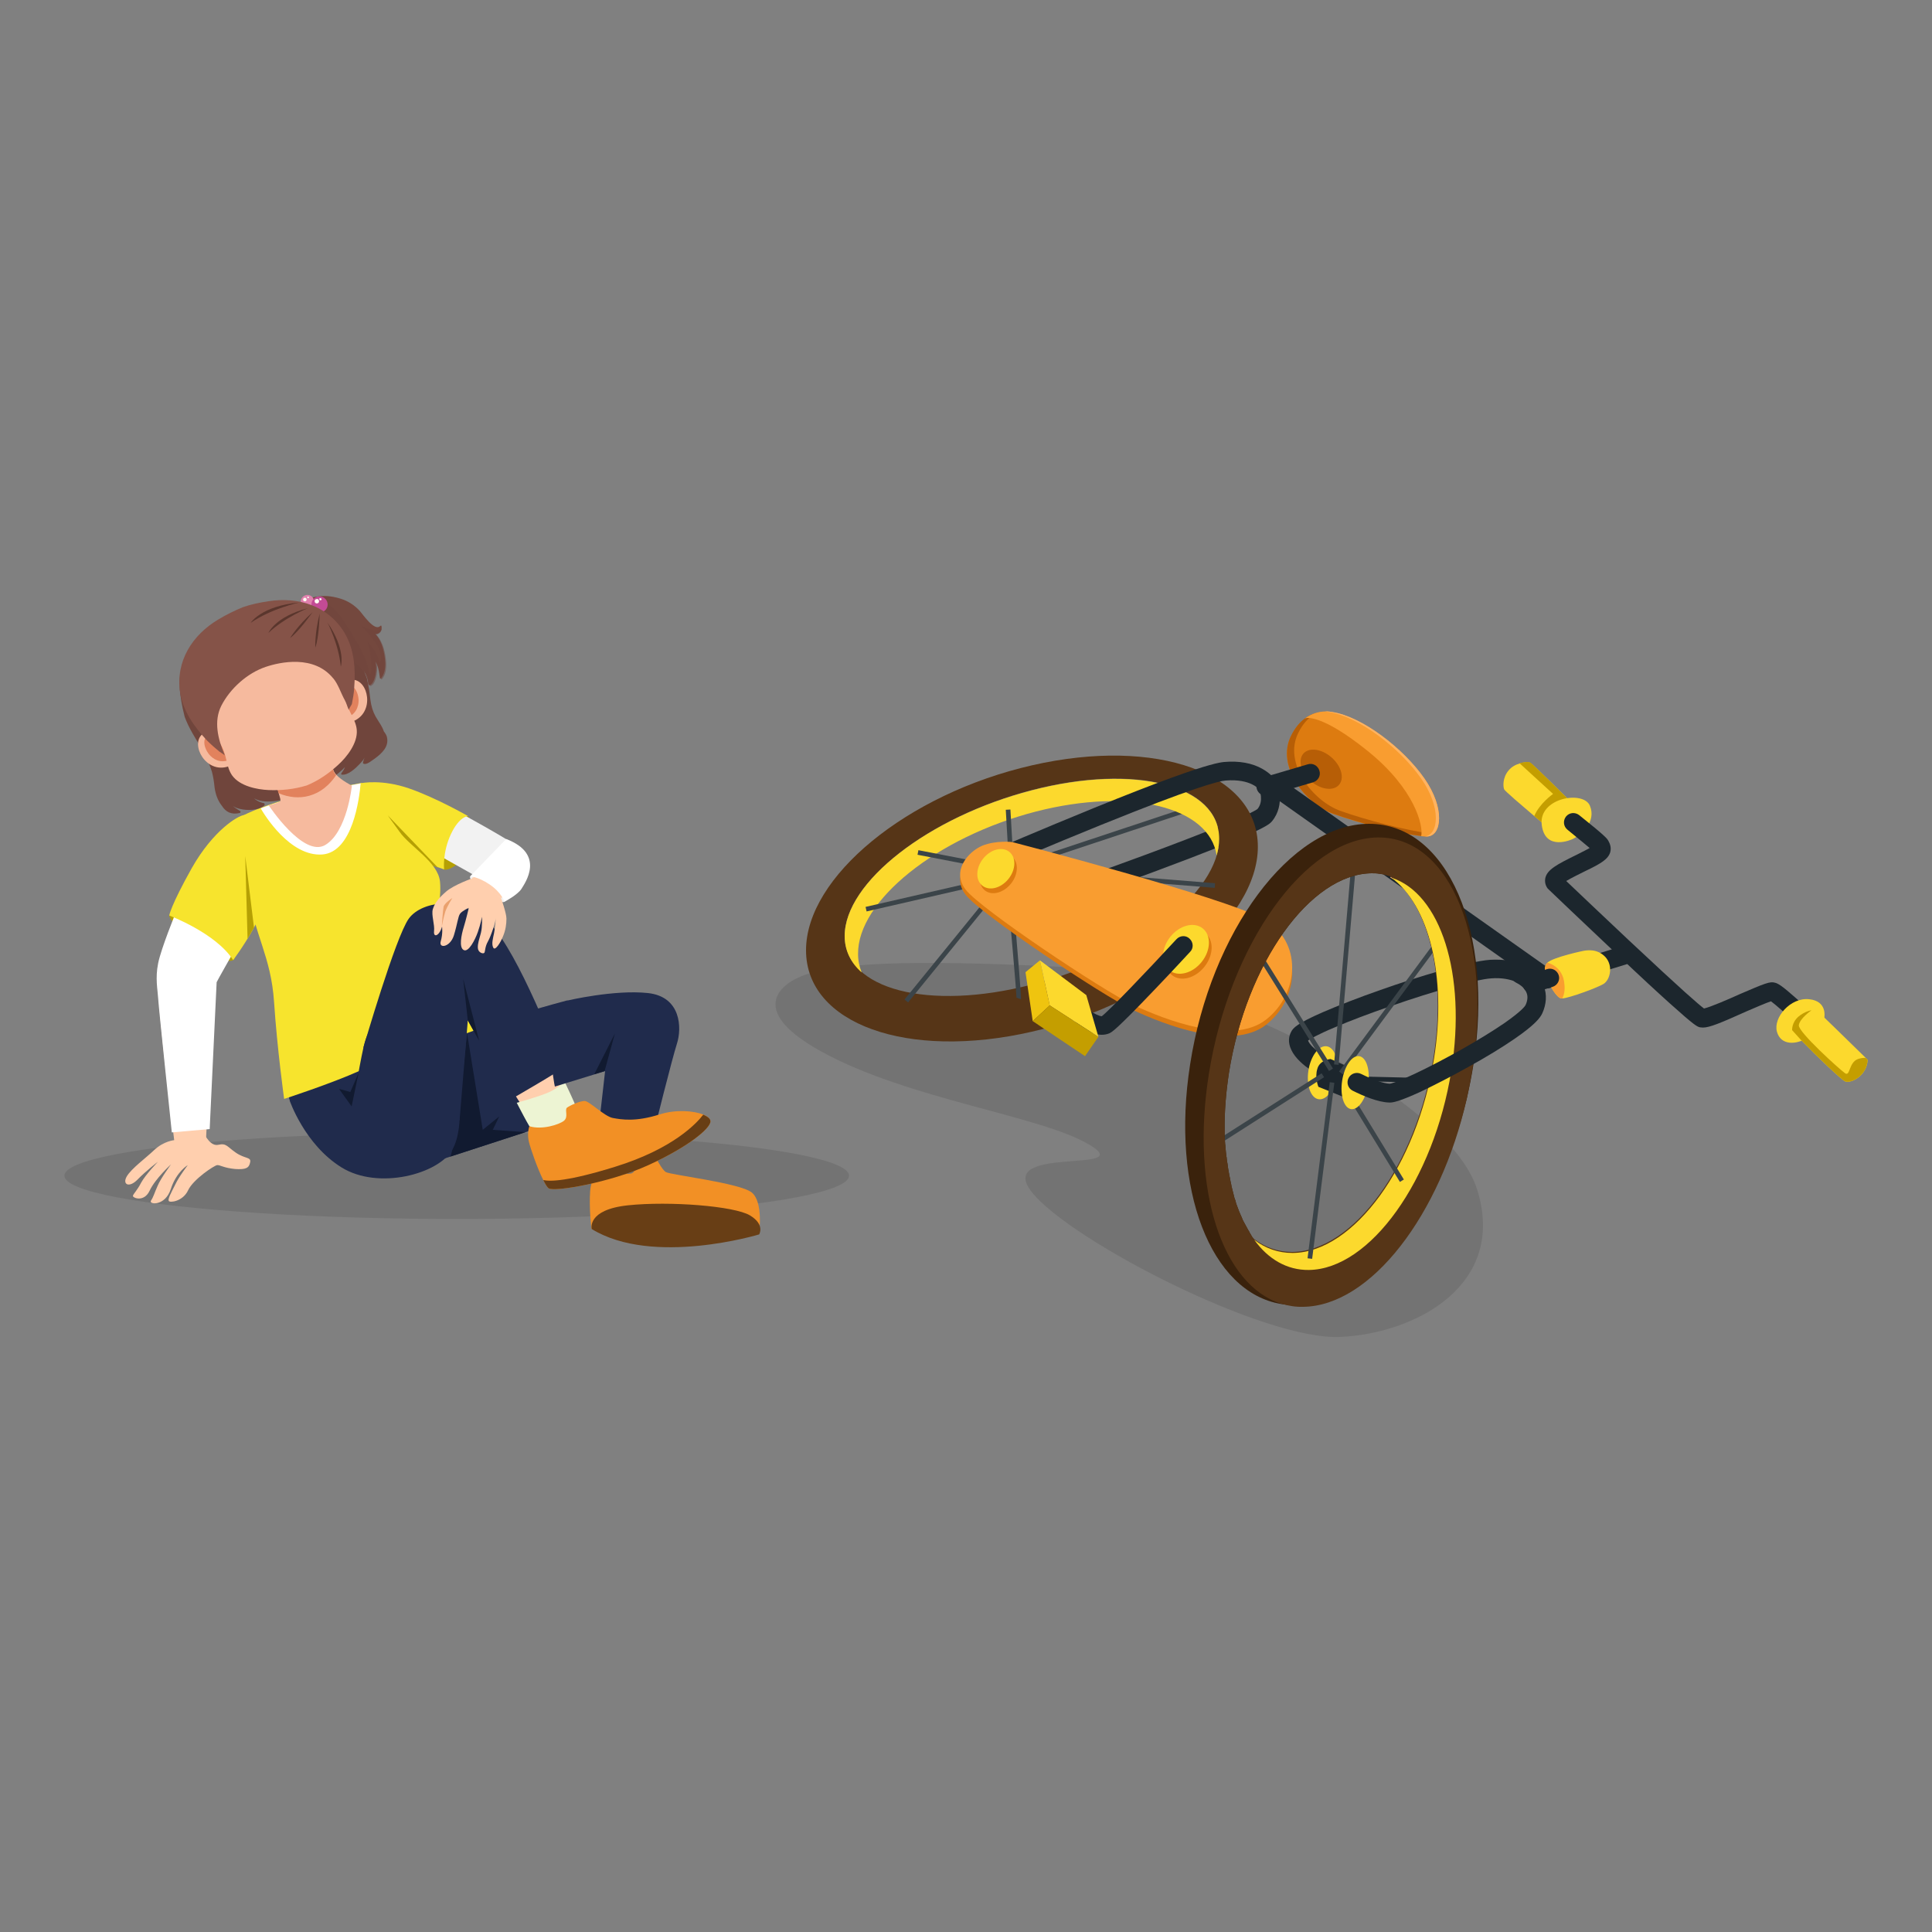 <?xml version="1.0" encoding="utf-8"?>
<!-- Generator: Adobe Illustrator 27.8.0, SVG Export Plug-In . SVG Version: 6.00 Build 0)  -->
<svg version="1.1" id="Layer_1" xmlns="http://www.w3.org/2000/svg" xmlns:xlink="http://www.w3.org/1999/xlink" x="0px" y="0px"
	 width="750px" height="750px" viewBox="0 0 750 750" style="enable-background:new 0 0 750 750;" xml:space="preserve">
<rect x="0" y="0" width="750" height="750" fill="#808080" stroke="none"/>
<style type="text/css">
	.st0{opacity:0.1;}
	.st1{fill:#F2F2F2;}
	.st2{fill:#FFCFAE;}
	.st3{fill:#B5A004;}
	.st4{fill:#F7E42D;}
	.st5{fill:#202B4C;}
	.st6{fill:#B9D954;}
	.st7{fill:#F29025;}
	.st8{fill:#683E15;}
	.st9{fill:#FFFFFF;}
	.st10{fill:#EDF4D3;}
	.st11{fill:#EAA16E;}
	.st12{fill:#111A30;}
	.st13{fill:#70453C;}
	.st14{fill:#74483E;}
	.st15{opacity:0.5;fill:#70453C;}
	.st16{fill:#E080AD;}
	.st17{fill:#FFFEF3;}
	.st18{fill:#C34B95;}
	.st19{fill:#F6BA9E;}
	.st20{fill:#E2825D;}
	.st21{fill:#855348;}
	.st22{fill:#5A362D;}
	.st23{fill:#1C262D;}
	.st24{fill:#FCD92D;}
	.st25{fill:#C49E00;}
	.st26{fill:#DD7B10;}
	.st27{fill:#B75E06;}
	.st28{fill:#F99D30;}
	.st29{fill:#FFB361;}
	.st30{fill:#563517;}
	.st31{fill:#3B4449;}
	.st32{fill:#EFC40F;}
	.st33{fill:#3A220C;}
</style>
<g>
	<ellipse class="st0" cx="177.3" cy="456.4" rx="152.3" ry="16.8"/>
	<path class="st0" d="M309.5,379.7c0,0-24.4,10.1,9.7,28.7c34.1,18.6,85.1,24.7,103.9,36.1c18.8,11.4-37.8-0.3-22.3,18.6
		s89.9,57.2,119.4,55.9c29.5-1.3,64.9-20.3,53.2-57.3s-108.4-83.9-164.2-86.5C353.4,372.5,321.7,373.6,309.5,379.7z"/>
	<g>
		<path class="st1" d="M182.5,340.2c0,0-0.7,1.4,3.6,5c4.3,3.6,8.6,5.5,9.7,4.9c1.1-0.6-1-7.2-5.2-8.9
			C186.4,339.5,182.5,340.2,182.5,340.2z"/>
		<path class="st2" d="M67.7,442.6c0,0-4.1,0.3-7.9,3.9c-3,2.9-8.8,7.1-10.6,10.2c-1.8,3.1,0.9,4.6,4.2,1.2c3.3-3.4,7.9-6.9,7.9-6.9
			s-4.9,5.1-6.5,8.1c-1.6,3.1-3,4.3-3.2,5.1c-0.2,0.8,4.3,2.7,6.5-2c2.2-4.7,8.3-10.2,8.3-10.2s-4,5.4-5.2,8.3
			c-1.3,2.9-1.6,4.3-2.6,5.8c-1,1.5,5.5,2.3,7.7-4.5c2.2-6.8,6.6-9.3,6.6-9.3s-3.4,4.4-4.9,7.6c-1.6,3.2-2.9,5.5-2.5,6.3
			c0.4,0.8,5.5,0.2,7.5-4.1s10.2-9.7,11.3-9.8c1.1-0.1,2.6,1.1,6.9,1.5c4.3,0.3,5.5-0.4,5.9-2.6c0.5-2.1-2-1.3-5.5-3.7
			c-3.5-2.4-3.7-3.8-6.8-3.1c-3.1,0.7-5-3.5-5.8-4.5c-0.8-1-0.7-4.5-0.7-4.5L67.7,442.6z"/>
		<path class="st3" d="M181.7,316.9c0,0,1.8,1.5,1.7,8.4c-0.2,6.9-8.1,12.8-10.9,12.3C169.6,337.1,171.8,317,181.7,316.9z"/>
		<path class="st1" d="M176.3,314.3c0,0,21.9,11.9,25.9,15.2c4,3.3,3.5,8.5,1.1,13.1c-2.4,4.6-4.4,5.4-4.4,5.4s-28.8-16-29.7-16.7
			C168.3,330.7,171.1,321.9,176.3,314.3z"/>
		<path class="st4" d="M140.4,304c0,0,7.9-1.6,18.5,2.1c10.6,3.7,22.8,10.7,22.8,10.7s-3.4,0-6.7,7.1c-3.3,7.1-2.6,13.6-2.6,13.6
			l-13.1-4.6C159.4,333,137.5,306.8,140.4,304z"/>
		<polygon class="st3" points="162.9,334.3 150.5,316.5 170,336.8 		"/>
		<path class="st3" d="M65.7,355.4c0,0-0.1,2.3,7.6,8.3s13.9,10.4,17.1,9.1c3.3-1.3-6.6-16.6-14.7-18.6S65.7,355.4,65.7,355.4z"/>
		<path class="st2" d="M68.8,353.4c0,0-7.2,16.3-7.5,26.8c-0.3,10.5,6.4,63,6.4,63l12.3-1.3c0,0,2.6-52.1,2.5-60.9l10-16.5
			C92.6,364.5,76.6,350.5,68.8,353.4z"/>
		<path class="st2" d="M215.6,393.8c0,0,18.9-6.6,27.8-7.1s15,4.6,16,11.5c1,6.8-0.2,10.9-0.2,10.9l-44.5,10.8
			C214.7,419.7,212.1,402.3,215.6,393.8z"/>
		<path class="st5" d="M216.7,401.7c-0.6,10.8,2.8,32.7,2.8,32.7l-15.5,5.1c0,0,0,0,0,0l-29.2,9.5l-6.2,2v-0.5c0,0-3.4-40.3,5-46.2
			c8.4-5.9,46.8-16,46.8-16S217.3,390.9,216.7,401.7z"/>
		<path class="st2" d="M239.5,399.4c0,0-3.3,14-4,22.2c-0.7,8.2-0.7,25.6-0.7,25.6l14.8-1.9l9.7-36.4
			C259.3,408.9,244.3,397.8,239.5,399.4z"/>
		<path class="st6" d="M234.7,458.3c-1.4,0-1.4-0.2-1.5-0.4c-0.1-0.7,0-10.5,0-11.6l0-0.3l0.3,0c0.1,0,10.6-1.2,13.5-1.8
			c2.8-0.6,3.5-1,3.5-1l0.5-0.3l-0.1,0.6l-1.9,13.5l-0.2,0c0,0-3.8,0.4-7.6,0.8C237.8,458.2,235.8,458.3,234.7,458.3z M233.8,457.7
			c1.1,0.3,9.4-0.5,14.7-1.2l1.7-12.5c-0.5,0.2-1.5,0.5-3.2,0.8c-2.7,0.6-11.6,1.6-13.3,1.8C233.7,450.8,233.7,456.7,233.8,457.7z"
			/>
		<path class="st7" d="M233.4,453.2c0,0-3.7,2.5-4.3,9.1c-0.5,6.7,0.5,14.7,0.5,14.7s13.5,6.2,34.4,5.5s30.4-3.3,30.6-3.5
			c0.1-0.2,1.8-12.4-2.8-16.1c-4.7-3.7-31.5-6.8-33.3-7.9s-3.7-5.7-4.2-5.7c-0.5,0-5.8,0.3-6.2,0.6c-0.4,0.3-1,5.7-3.5,5.7
			C242.1,455.8,234.4,456.9,233.4,453.2z"/>
		<path class="st8" d="M229.7,477.1c0,0-2-7.5,14.1-9.2c16.2-1.7,41.3,0.3,47.3,3.9c6,3.6,3.6,7.4,3.6,7.4S253.4,491.7,229.7,477.1z
			"/>
		<path class="st5" d="M137.1,434.8l4.5-18.4c0,0-4-4.5-13-2.8c-9,1.7-17.8,9.7-16.2,13.3C114,430.6,133.3,438.3,137.1,434.8z"/>
		<path class="st9" d="M68.2,354.4c0,0-5.6,13.6-6.8,19.5c-1.2,5.9-0.2,10.2,0,13.7c0.2,3.6,5.3,52,5.3,52l14.7-1.3
			c0,0,2.7-56.8,2.7-57c0-0.2,6.2-11.1,6.2-11.1S76.3,353.9,68.2,354.4z"/>
		<path class="st4" d="M190.2,397.3c-0.9,1.9-39.1,13.3-50.4,18.3c-11.3,5.1-29.5,11-29.5,11s-2.7-19.4-3.9-37.5
			c-1.2-18.1-7.6-25.7-10.2-43.8c-2.6-18-1.5-28.9-1.5-28.9s2.3-1.2,6.5-2.8c3.6-1.4,8.6-3,14.7-4.5c11.7-2.9,22-4.7,24.1-5.1
			c0.2,0,0.4-0.1,0.4-0.1s10.6,13.2,14.7,19c4.1,5.8,14.9,11.7,15.7,19.3c0.8,7.6-2.5,17.4-1,28.2
			C171.3,381.2,191,395.4,190.2,397.3z"/>
		<path class="st4" d="M65.7,355.4c0,0,18.1,6.8,24.8,17.3c0,0,15-19.6,15.2-33.8c0.3-14.2-8.6-22.8-11-22.5
			c-2.4,0.3-11.9,5.9-20.2,20.5C66.2,351.7,65.7,355.4,65.7,355.4z"/>
		<path class="st2" d="M183.1,340.8l3.1-1c0,0,2.8,1.7,5.3,3.5c2.5,1.8,4.5,4.7,4.5,4.7l-1.6,0.6L183.1,340.8z"/>
		<path class="st2" d="M190.7,363.6l-5.3,15.3l-5.1,15l-11.5,33.4c-14.6,2.2-24.5-21.1-24.5-21.1s10.1-31.5,20.3-44
			c1.4-1.7,2.8-3.1,4.2-4C180.3,351,190.7,363.6,190.7,363.6z"/>
		<path class="st2" d="M220.8,425.4l-16.3,6.9l-24.2-38.4l-4.3-6.8c0,0,0.6-4.1,1.9-8.9c2.2-8.7,6.5-19.9,12.8-14.6
			c2.2,1.9,5,6.2,8,11.6C208.7,393.6,220.8,425.4,220.8,425.4z"/>
		<path class="st10" d="M200.6,428.1c0,0,8.4-2.3,12.5-4.1s5.8-4.3,6-4.2c0.1,0.1,4.5,9.3,4.5,10c0,0.7-2.3,6.3-8.5,8.5
			c-6.2,2.2-7.7,1.1-8.4,0.6C205.9,438.5,200.6,428.1,200.6,428.1z"/>
		<path class="st11" d="M198.7,375.2c-3.2,1.7-8.1,3.4-13.3,3.7c-2.5,0.2-5.1,0-7.6-0.7c-1-0.3-2-0.7-3-1.2
			c-7.1-3.6-9.5-10.4-10.3-14.8c1.4-1.7,2.8-3.1,4.2-4c11.5-7.3,21.9,5.3,21.9,5.3C192.9,365.6,195.7,369.8,198.7,375.2z"/>
		<path class="st9" d="M196.5,325.7l-14,14.5c0,0,3,0.1,7.5,3.1c4.9,3.3,5.8,6.8,5.8,6.8s5.1-2.7,6.6-5
			C203.8,342.8,211.9,331.6,196.5,325.7z"/>
		<polygon class="st3" points="98.6,360.1 95.2,332.3 96.1,364.4 		"/>
		<path class="st12" d="M204,439.5C204,439.5,204,439.5,204,439.5l-29.2,9.5c2.5-5.6,6.5-48,6.5-48l6.1,37.6l6.4-5.2l-2.5,5.2
			L204,439.5z"/>
		<polygon class="st11" points="180.3,393.9 169.8,377.9 178.9,397.8 		"/>
		<path class="st5" d="M112.4,427.1c0,0,5.8,17.2,20.2,26.1c14.4,8.9,37.7,2.5,43-6.9c5.3-9.3,1.7-27.7,1.7-27.7s3.5,8.1-9.2,3.7
			c-12.7-4.5-22.8-20.4-23-23.6c0,0-2.3,0.4-4,7.9c-1.7,7.5-5.1,27.8-5.1,27.8L112.4,427.1z"/>
		<path class="st5" d="M220.3,388.4c0,0,18.2-4.3,31.2-2.9c13,1.4,13.2,13.7,11.3,19.6c-1.9,5.9-8.8,33.6-8.8,33.6h-21.7l2.6-22.9
			l-19.5,6C215.3,421.7,209.7,393.1,220.3,388.4z"/>
		<polygon class="st12" points="139.2,416.5 136.5,429.5 131.6,422.7 136,423.9 		"/>
		<path class="st7" d="M275.8,435.3c0,2.9-9.2,10.2-24.1,17c-14.9,6.8-36.6,10.5-38.7,9c-0.6-0.4-1.3-1.6-2.1-3.2
			c-2.3-4.5-5-12.4-5.6-14.9c-0.8-3.4,0.2-6,0.2-6c4.9,1.5,11.5-0.6,13.4-2.1c1.9-1.5,0.2-4.3,1.2-5.1c1-0.8,5-2.6,6.8-2.6
			c1.8-0.1,7.7,6,11,6.6c3.3,0.6,8.8,1.6,18.2-1.4c6.4-2,13.3-1.4,17,0.1C274.8,433.5,275.8,434.3,275.8,435.3z"/>
		<path class="st8" d="M275.8,435.3c0,2.9-9.2,10.2-24.1,17c-14.9,6.8-36.6,10.5-38.7,9c-0.6-0.4-1.3-1.6-2.1-3.2
			c2.7,0.6,9.7,0.5,28-5.2c22.5-7,31.6-16.9,34.1-20.2C274.8,433.5,275.8,434.3,275.8,435.3z"/>
		<path class="st9" d="M140,304.1c-0.5,5.9-3.1,26.6-14.8,27.6c-12.6,1-22.7-15.6-24-17.9c3.6-1.4,8.6-3,14.7-4.5
			C127.7,306.3,138,304.5,140,304.1z"/>
		<polygon class="st12" points="234.7,415.8 238.7,401.2 230.7,417 		"/>
		<g>
			<g>
				<g>
					<path class="st13" d="M146.7,279.6c-1.3-1.9-2.1-3.8-2.6-6.1c-0.5-2.5-0.6-5-1.1-7.4c-0.2-1-0.4-2-0.6-2.9
						c-7.5-19.6-13.5-23.2-13.5-23.2s-16.7-1.1-31.5,5c-15.3,4.8-27.3,16.3-27.3,16.3s-0.4,1.2-0.4,4.2c0,0.1,0.1,0.1,0.1,0.2
						c0,0.6,0,1.2,0,1.8c0.2,2.6,0.7,6.1,1.9,10.8c0.2,0.5,0.4,1,0.6,1.5c1.9,4.6,4.9,8.6,7.1,13c1.1,2.2,2.2,4.5,2.9,6.9
						c0.5,2,0.8,3.9,1,6c0.4,2.8,1.3,5.2,2.9,7.2c1.4,2.2,3.5,3.5,6.9,2.7c0.2-0.1,0.4-0.5,0.2-0.7c-1-0.7-2-1.2-2.9-2
						c0.8,0.5,1.7,0.9,2.7,1.1c2.8,0.7,7,0.7,9.4-1.2c0.2-0.2,0.3-0.5,0.2-0.7c0,0,0-0.1,0-0.1c0-0.1-0.1-0.1-0.2-0.2
						c-1.5-0.3-2.8-0.9-3.9-1.9c2.6,1.5,5.8,1.4,8.8,1c4.2-0.6,8.1-2,12-3.4c3.8-1.4,7.7-3.7,10.8-6.4c1-0.8,2.5-2,3.7-3.3
						c-0.3,0.9-0.9,1.7-1.4,2.4c-0.1,0.1-0.1,0.5,0.1,0.5c2.5,0.4,5.5-2.5,7.1-4.2c0.7-0.7,1.3-1.4,1.8-2.3
						c-0.2,0.6-0.5,1.2-0.6,1.9c0,0.1,0,0.2,0.1,0.3c1.3,0.8,3.6-1.4,4.6-2c2.7-2,5.5-4.6,4.6-8.3c-0.1-0.6-0.6-1.4-1.2-2.2
						C148.5,282.3,147.5,280.9,146.7,279.6z"/>
					<path class="st14" d="M148.1,243.1c0-0.3-0.3-0.3-0.5-0.1c-2.2,2.3-6.8-4.6-7.9-5.8c-1.9-2.1-4.4-3.8-7.2-4.7
						c-2.8-0.9-5.8-1.4-8.7-1c-1.2,0.2-2.6,0.3-3.7,0.9c-0.4,0.2-1,0.5-1.4,0.8c-0.2,0.2-0.5,0.5-0.8,0.8c-1.8,1-2.3,3-2.2,5.2
						c0.2,4,3.7,7,6.7,9.2c4,2.8,8.4,4.8,12.7,7.2c2.2,1.2,4.1,2.6,5.7,4.5c1.1,1.2,1.7,2.7,2,4.3c0.1,0.7,0,1,0.4,1.5
						c0.1,0.1,0.2,0.1,0.3,0.1c1.8-0.6,2.4-4.3,2.5-5.9c0.1-1.1,0-2.2-0.3-3.3c0.3,0.4,0.5,0.9,0.7,1.4c0.7,1.7,0.8,3.3,1.1,5.1
						c0.1,0.3,0.4,0.1,0.5-0.1c2.4-3,1.5-8.3,0.6-11.7c-0.5-1.8-1.5-3.9-2.9-5.4C147.6,246.1,148.4,244.6,148.1,243.1z"/>
					<path class="st15" d="M148.2,244c-0.9,0.7-2.4,0.7-3.8,0.5c-1.5-0.3-2.9-0.9-4.2-1.7c1.4,1.5,2.7,3,4,4.6
						c2.1,2.6,4.2,5.8,3.6,9.3c-0.1,0.5-0.7,0.4-0.7,0c-0.6-3-2.5-5.4-4.5-7.7c1.4,3.9,1.8,8,1.4,12.3c0,0.4-0.7,0.4-0.7,0
						c-1-6.4-4.6-11.8-7.9-17.2c-2.6-4.1-5.4-8.9-10.3-10.4c-0.3-0.1-0.5-0.6-0.1-0.7c1.4-0.4,3-1,4.5-1.1c-1.8-0.3-3.6-0.4-5.3-0.1
						c-1.2,0.2-2.6,0.3-3.7,0.9c-0.4,0.2-1,0.5-1.4,0.8c-0.2,0.2-0.5,0.5-0.8,0.8c-1.8,1-2.3,3-2.2,5.2c0.2,4,3.7,7,6.7,9.2
						c4,2.8,8.4,4.8,12.7,7.2c2.2,1.2,4.1,2.6,5.7,4.5c1.1,1.2,1.7,2.7,2,4.3c0.1,0.7,0,1,0.4,1.5c0.1,0.1,0.2,0.1,0.3,0.1
						c1.8-0.6,2.4-4.3,2.5-5.9c0.1-1.1,0-2.2-0.3-3.3c0.3,0.4,0.5,0.9,0.7,1.4c0.7,1.7,0.8,3.3,1.1,5.1c0.1,0.3,0.4,0.1,0.5-0.1
						c2.4-3,1.5-8.3,0.6-11.7c-0.5-1.8-1.5-3.9-2.9-5.4C147.3,246.1,148.1,245.1,148.2,244z"/>
					<g>
						<path class="st16" d="M121.8,232.7c0.5,1.3-0.2,2.8-1.6,3.3c-1.3,0.5-2.8-0.2-3.3-1.6c-0.5-1.3,0.2-2.8,1.6-3.3
							C119.8,230.6,121.3,231.3,121.8,232.7z"/>
						<g>
							<path class="st17" d="M119,232.5c0.1,0.4-0.1,0.8-0.4,0.9c-0.4,0.1-0.8-0.1-0.9-0.4c-0.1-0.4,0.1-0.8,0.4-0.9
								C118.4,231.9,118.8,232.1,119,232.5z"/>
							<path class="st17" d="M119.9,231.8c0.1,0.2,0,0.4-0.2,0.4c-0.2,0.1-0.4,0-0.4-0.2c-0.1-0.2,0-0.4,0.2-0.4
								C119.6,231.5,119.8,231.6,119.9,231.8z"/>
						</g>
					</g>
					<g>
						<path class="st18" d="M127,233.6c0.6,1.6-0.2,3.4-1.9,4c-1.6,0.6-3.4-0.2-4-1.9c-0.6-1.6,0.2-3.4,1.9-4
							C124.6,231.1,126.4,232,127,233.6z"/>
						<g>
							<path class="st17" d="M123.8,233.1c0.2,0.5-0.1,1-0.5,1.1c-0.5,0.2-1-0.1-1.1-0.5c-0.2-0.5,0.1-1,0.5-1.1
								C123.2,232.4,123.7,232.6,123.8,233.1z"/>
							<path class="st17" d="M124.8,232.5c0.1,0.2,0,0.5-0.3,0.5c-0.2,0.1-0.5,0-0.5-0.3c-0.1-0.2,0-0.5,0.2-0.5
								C124.5,232.2,124.8,232.3,124.8,232.5z"/>
						</g>
					</g>
					<path class="st19" d="M85.8,285.9c0,0-4.5-5-8-0.1c-3.5,4.9,3.5,15.8,12.5,11L85.8,285.9z"/>
					<path class="st20" d="M88.4,295.2c-4.1,1.3-6.8-1.7-7.5-2.7c-1.6-2.2-2.1-4.8-1-6.3c0.5-0.7,1-1.1,1.5-1.3
						c1.3-0.5,2.9,0.8,3.4,1.3L88.4,295.2z"/>
					<path class="st19" d="M131.8,269.2c0,0,0.3-6.7,6.1-5.2c5.8,1.5,7.4,14.3-2.5,16.5L131.8,269.2z"/>
					<g>
						<path class="st19" d="M136.6,305c0,0-1.8,17.9-10.3,23c-8.5,5.1-22-15.4-22-15.4s2.8-0.6,4.5-1.5c0.2-0.7-0.1-1.3-0.6-3.2
							c-0.8-3.4-2.2-7.6-2.2-7.6l20.6-9.2c0,0,2.2,6.1,3,8.3c0.2,0.4,0.5,0.9,1,1.4C132.5,302.9,136.6,305,136.6,305z"/>
						<path class="st20" d="M130.5,300.9c-2.6,3.9-6.1,6.8-10.4,8c-3.9,1.1-8,0.7-12-1c-0.8-3.4-2.2-7.6-2.2-7.6l20.6-9.2
							c0,0,2.2,6.1,3,8.3C129.6,299.9,130,300.4,130.5,300.9z"/>
					</g>
					<path class="st20" d="M132.2,269.2c0.1-0.7,0.5-2.7,1.8-3.2c0.5-0.2,1.1-0.2,1.9,0c1.8,0.5,3.1,2.8,3.3,5.5
						c0.1,1.2-0.1,5.2-4.1,6.9L132.2,269.2z"/>
					<path class="st19" d="M133.6,259.4c-0.5-2.7-1.7-5.2-3.2-7.4c-5.1-4.6-13.5-4.9-21.2-3.7c-2.7,0.3-5.3,0.9-7.8,1.7
						c-0.7,0.2-1.5,0.5-2.2,0.8c-0.8,0.3-1.5,0.5-2.2,0.8c-2.4,1-4.8,2.2-7.1,3.7c-6.7,4-12.9,9.6-13.9,16.4
						c0.2,2.7,0.9,5.4,2.2,7.7c2,3.5,5,6.2,7.3,9.4c2.6,3.6,2.1,8.6,4.6,12.2c3,4.2,9.7,5.5,14.2,5.7c4.9,0.2,9.9-0.3,14.8-1.8
						c4.4-1.8,8.5-4.6,12.2-8c3.3-3,7.6-8.4,7.2-13.5c-0.3-4.3-3.9-7.8-4.3-12.3C133.8,267.3,134.3,263.3,133.6,259.4z"/>
					<path class="st21" d="M133.7,245.6c-6.4-10.5-17.9-14-29.5-12.2c-3.4,0.5-6.7,1.2-9.9,2.3l0,0c-3.2,1.3-6.6,3-9.6,4.8
						c-10,6-16.6,16.1-14.8,28.3c1.1,7.2,5.6,13.5,10.5,18.7c1.5,1.5,3.1,2.9,4.8,4.3c0.2,0.2,1.9,1.1,2,1.5c0,0,0-0.2-0.1-0.5
						c-2.5-5.9-4.2-12.8-1.2-18.8c3.4-6.7,10.1-12.7,17.2-15.1c5.6-1.9,18.8-4.8,26.3,4.5c0,0,0.1,0,0.1,0.1
						c1.8,2.2,2.9,5.7,4.3,8.2c0.8,1.5,0.9,2.3,1.6,3.9c0-0.5,1.2-2.1,1.2-2.3c0.4-2.1,0.8-4.2,0.9-6.3
						C138.1,259.6,137.5,251.9,133.7,245.6z"/>
					<path class="st22" d="M97.3,241.8c0,0,4.1-6.6,18.9-7.9C116.1,233.9,105.4,236.2,97.3,241.8z"/>
				</g>
				<path class="st22" d="M104.2,245.7c0,0,2.6-6.3,15.3-9.6C119.5,236.1,110.5,239.7,104.2,245.7z"/>
				<path class="st22" d="M132.3,258.8c0,0,2.2-6.5-5.3-17.3C127.1,241.5,131.5,250.1,132.3,258.8z"/>
				<path class="st22" d="M112.6,247.7c0,0,2.8-4.7,8.7-10C121.3,237.7,116.1,245.1,112.6,247.7z"/>
				<path class="st22" d="M122.4,251.4c0,0-0.3-5.4,1.7-13.2C124.1,238.2,123.9,247.3,122.4,251.4z"/>
			</g>
		</g>
		<path class="st5" d="M141.1,406.6c0,0,12.5-43,17.6-50c5.1-7.1,22.6-9.9,33.8,4.6c11.3,14.4,25.7,52.8,25.8,53.4
			c0.1,0.6-19.7,12-19.7,12l-17-30.5l-3.2,38.9c0,0-20.3-14.4-27.9-20.4C142.9,408.6,141.1,406.6,141.1,406.6z"/>
		<g>
			<path class="st2" d="M183.8,340.8c0,0-7.5,2.6-10.6,5.3c-3.1,2.7-4.5,4.6-5.2,6.9c-0.6,2.3,0.8,5.8,0.5,8.5s2.1,1.8,3.1-1.8
				c0,0,0.4,2.6-0.5,5.7c-0.9,3,3.7,2.3,5.1-2.3c1.4-4.6,1.6-7.3,2.4-8.4c0.8-1.1,3.4-2.3,3.4-2.3s-1.1,4.7-2,7.6
				c-0.9,2.9-1.9,7.8,0,8.8c1.9,1,4.4-3.9,5.5-7s1.6-5.9,1.6-5.9s0.2,3.8-0.4,6.2s-1.3,4.1-1.2,5.9c0.1,1.8,2,2.4,2.5,1.9
				c0.4-0.5,0.2-2.3,1.4-4.4s3.1-7.8,3.1-9.4c0,0-0.3,4.1-0.7,6.1s-1.1,4.3-0.3,5.7c0.7,1.4,2.9-2.1,3.8-4.5c1-2.4,1.3-4.7,1.3-6.8
				s-2.1-8-2.1-8L183.8,340.8z"/>
			<path class="st11" d="M171.5,359.7c0,0,0.4-6.3,0.7-7.7c0.3-1.4,3.4-3.4,3.4-3.4s-1.9,3-2.7,5.2
				C172.2,356,171.5,359.7,171.5,359.7z"/>
		</g>
		<polygon class="st12" points="181.6,396.1 179.8,380 186,404 		"/>
	</g>
	<g>
		<path class="st23" d="M512,416.8c-0.6,0-1.3-0.2-1.8-0.5c-0.1-0.1-2.9-1.7-5.4-4.1c-1.6-1.5-2.8-3.1-3.5-4.6
			c-1.5-3.1-0.9-5.5-0.1-7c0.7-1.5,2.3-3.3,12.4-7.7c5.8-2.5,13.7-5.6,22.3-8.6c14.4-5.1,34.2-11.1,42.5-11.7
			c5.2-0.3,9.8,0.4,13.5,2.2c1.8,0.9,2.6,3,1.7,4.8c-0.9,1.8-3,2.6-4.8,1.7c-2.6-1.2-6-1.8-9.9-1.5c-5.9,0.4-21.6,4.7-39.1,10.8
			c-8.1,2.8-15.8,5.7-21.6,8.2c-7.2,3-9.6,4.6-10.4,5.1c0.1,0.5,0.7,1.6,2.6,3.3c1.8,1.6,3.6,2.7,3.6,2.7c1.7,1,2.3,3.3,1.3,5
			C514.4,416.2,513.2,416.8,512,416.8z"/>
		<path class="st24" d="M609.5,311l-9.5,9.5c0,0-1.9-1.6-4.4-3.7c-4.7-4-11.5-9.8-11.7-10.4c-0.4-1-0.7-4.5,1.8-7.4
			c1.1-1.3,2.7-2.2,4.2-2.6c1.8-0.6,3.5-0.6,4.1-0.3C595,296.5,609.5,311,609.5,311z"/>
		
			<ellipse transform="matrix(0.153 -0.988 0.988 0.153 23.689 860.104)" class="st24" cx="513.5" cy="416.2" rx="10.4" ry="5.6"/>
		<path class="st25" d="M609.5,311l-9.5,9.5c0,0-1.9-1.6-4.4-3.7c2-4.9,7.3-8.6,7.3-8.6l-13-11.9c1.8-0.6,3.5-0.6,4.1-0.3
			C595,296.5,609.5,311,609.5,311z"/>
		<path class="st23" d="M516.5,411.1l10.5,4.6l-3.1,11.1l-12.1-4.9c0,0-1.5-3.6-0.4-7C512.3,411.5,516.5,411.1,516.5,411.1z"/>
		<path class="st24" d="M610.3,325.8c0,0-10.5,4.9-11.8-5.6s16.2-13.5,18.7-7.4C619.8,319,613.9,324.2,610.3,325.8z"/>
		<path class="st23" d="M602.6,383.1c-1.6,0-3-1-3.5-2.6c-0.6-1.9,0.5-3.9,2.4-4.5l27.9-8.6c1.9-0.6,3.9,0.5,4.5,2.4
			c0.6,1.9-0.5,3.9-2.4,4.5l-27.9,8.6C603.3,383,603,383.1,602.6,383.1z"/>
		<path class="st23" d="M661.1,398.9c-0.5,0-0.9-0.1-1.2-0.1c-1.1-0.3-1.9-0.5-11.8-9.4c-4.9-4.4-11.5-10.5-19.5-18.1
			c-13.7-12.9-27.3-25.9-27.4-26l-0.2-0.2l-0.2-0.2c-0.9-1.2-1.2-2.6-0.9-4.1c0.8-3.2,4.2-5.1,12.4-9.1c2.4-1.2,3.9-2,4.8-2.5
			c-1.3-1.1-3.8-3.2-8.6-7.1c-1.6-1.3-1.8-3.5-0.6-5.1c1.3-1.6,3.5-1.8,5.1-0.6c10.4,8.3,10.9,9.2,11.3,9.9c0.3,0.6,1.4,2.3,0.8,4.5
			c-0.8,2.7-3.5,4.4-9.8,7.4c-1.6,0.8-5.1,2.5-7.3,3.8c4.2,4,14.1,13.4,24.3,23c21,19.7,27.3,25.1,29.2,26.5
			c2.6-0.6,9.5-3.6,13.7-5.5c10-4.3,11.9-5.1,13.9-4.5c1.1,0.3,2.5,1,8,5.9c2.7,2.4,5.1,4.6,5.2,4.7c1.5,1.4,1.5,3.7,0.1,5.1
			c-1.4,1.5-3.7,1.5-5.1,0.1c-3.5-3.3-7.9-7.2-9.8-8.6c-1.9,0.6-6.2,2.5-9.5,3.9C667.8,397.2,663.6,398.9,661.1,398.9z M661,391.6
			L661,391.6L661,391.6z"/>
		<path class="st26" d="M554.1,324.7c-0.6,0-1.4,0-2.4-0.1c-7.6-0.8-24.4-5.1-34.1-8.6c-10.9-3.9-22.3-18.6-16.4-30.3
			c1.6-3.3,3.6-5.4,5.5-6.8c0,0,0,0,0,0c5.1-3.7,10.3-2.4,10.3-2.4c11.6,1.7,27.6,14,35.8,25.7C561.1,313.8,559.6,324.4,554.1,324.7
			z"/>
		<path class="st27" d="M554.5,323.4c-7.6-0.8-24.4-5.1-34.1-8.6c-10.9-3.9-22.3-18.6-16.4-30.3c1.6-3.3,3.6-5.4,5.5-6.8
			c0,0,0,0,0,0c0.5-0.4,1.1-0.7,1.6-1c-1.4,0.4-2.9,1-4.4,2.1c0,0,0,0,0,0c-2,1.4-3.9,3.6-5.5,6.8c-5.9,11.7,5.5,26.4,16.4,30.3
			c9.7,3.5,26.5,7.8,34.1,8.6c1,0.1,1.8,0.1,2.4,0.1c1,0,1.9-0.4,2.6-1.1C556.1,323.6,555.3,323.5,554.5,323.4z"/>
		<path class="st28" d="M554.1,324.7c-0.6,0-1.4,0-2.4-0.1v0c0.9-3.9-2.3-18.2-20.8-33.1c-18-14.5-23.9-12.8-24.2-12.7
			c5.1-3.7,10.3-2.4,10.3-2.4c11.6,1.7,27.6,14,35.8,25.7C561.1,313.8,559.6,324.4,554.1,324.7z"/>
		<g>
			<path class="st29" d="M552.9,302.1c-8.2-11.7-24.2-24-35.8-25.7c0,0-1.2-0.3-2.9-0.2c1,0.1,1.6,0.2,1.6,0.2
				c11.6,1.7,27.6,14,35.8,25.7c8.2,11.6,6.8,22.2,1.4,22.6c0.4,0,0.9,0,1.2,0C559.6,324.4,561.1,313.8,552.9,302.1z"/>
			<path class="st29" d="M506.9,278.7c0,0-0.1,0.1-0.1,0.1c0,0,0.2,0,0.4-0.1C507,278.7,506.9,278.7,506.9,278.7z"/>
		</g>
		<path class="st23" d="M600.7,383.7c-0.7,0-1.5-0.2-2.1-0.7l-106.8-75.5c-1.6-1.2-2-3.4-0.9-5.1c1.2-1.6,3.4-2,5.1-0.9l106.8,75.5
			c1.6,1.2,2,3.4,0.9,5.1C603,383.1,601.9,383.7,600.7,383.7z"/>
		
			<ellipse transform="matrix(0.66 -0.751 0.751 0.66 -50.163 486.746)" class="st27" cx="513.1" cy="298.8" rx="6.1" ry="9.2"/>
		<path class="st23" d="M491.4,308.9c-1.6,0-3-1-3.5-2.6c-0.6-1.9,0.5-3.9,2.5-4.5l17.3-5.1c1.9-0.6,3.9,0.5,4.5,2.5
			c0.6,1.9-0.5,3.9-2.5,4.5l-17.3,5.1C492.1,308.9,491.8,308.9,491.4,308.9z"/>
		<path class="st23" d="M405.1,353.5c-1.5,0-2.9-0.9-3.4-2.4c-0.7-1.9,0.3-4,2.2-4.6c0.2-0.1,20-7,40.3-14.5
			c11.9-4.4,21.7-8.2,29-11.1c12-4.9,14.6-6.5,15-6.9c2.5-3.1,0.7-7.4,0.7-7.4c-0.8-1.8,0-4,1.9-4.8c1.8-0.8,4,0,4.8,1.9
			c0.2,0.3,3.6,8.5-1.8,15.1c-1.1,1.3-3.2,3.8-46,19.7c-20.7,7.7-41.2,14.9-41.4,14.9C405.9,353.5,405.5,353.5,405.1,353.5z"/>
		<g>
			<path class="st30" d="M400.6,297.1c-48.5,11.1-87.7,43.3-87.7,71.8c0,28.6,39.3,42.7,87.7,31.6c48.5-11.1,87.7-43.3,87.7-71.8
				S449.1,286,400.6,297.1z M400.6,382.2c-40.2,10.4-72.7,1.9-72.7-18.9c0-20.8,32.6-46.2,72.7-56.6c40.2-10.4,72.7-1.9,72.7,18.9
				C473.3,346.5,440.8,371.9,400.6,382.2z"/>
		</g>
		
			<rect x="341.2" y="365.6" transform="matrix(0.631 -0.776 0.776 0.631 -147.872 422.08)" class="st31" width="57" height="1.8"/>
		<path class="st31" d="M396.3,387.9l-1.7-0.6c0,0.1,0,0.2,0,0.2c0.1-1.4-2.4-29.2-4-47.6l1.8-0.2c0,0.1,1.1,11.9,2.1,23.6
			C396.5,387.3,396.4,387.6,396.3,387.9z"/>
		
			<rect x="430.4" y="300.2" transform="matrix(7.988428e-02 -0.997 0.997 7.988428e-02 57.308 743.333)" class="st31" width="1.8" height="80.8"/>
		
			<rect x="393.7" y="324.3" transform="matrix(0.949 -0.315 0.315 0.949 -80.722 151.51)" class="st31" width="68.2" height="1.8"/>
		<path class="st24" d="M333.1,370.4c-0.3-20.7,30.7-45.5,69.2-55.4c36.8-9.4,67.2-1.7,70,17.1c0.6-2.2,1-4.3,1-6.4
			c0-20.8-32.6-29.3-72.7-18.9c-40.2,10.4-72.7,35.7-72.7,56.6c0,5.6,2.4,10.4,6.6,14.1C333.6,375.2,333.1,372.9,333.1,370.4z"/>
		<path class="st23" d="M386.1,337.4c-1.4,0-2.7-0.8-3.3-2.2c-0.8-1.8,0.1-4,1.9-4.8c0.2-0.1,19.5-8.4,40.1-16.8
			c12.1-4.9,22.3-8.9,30.3-11.8c13.8-5,18.1-5.8,20.1-6c5.8-0.5,10.9,0.4,14.9,2.7c3.2,1.8,4.6,3.8,4.9,4.1l-6,4c0,0,0,0,0,0.1
			c-0.1-0.2-3.4-4.5-13.2-3.7c-2.7,0.2-12.5,2.7-48.3,17.2c-20.5,8.3-39.8,16.6-40,16.7C387.1,337.3,386.6,337.4,386.1,337.4z"/>
		
			<rect x="391.2" y="314.4" transform="matrix(0.998 -5.732201e-02 5.732201e-02 0.998 -17.996 23.008)" class="st31" width="1.8" height="21.5"/>
		
			<rect x="371.7" y="317.7" transform="matrix(0.19 -0.982 0.982 0.19 -26.424 636.458)" class="st31" width="1.8" height="33.1"/>
		
			<rect x="335.3" y="346.2" transform="matrix(0.975 -0.224 0.224 0.975 -68.458 89.621)" class="st31" width="52.4" height="1.8"/>
		<path class="st26" d="M393,328.9c0,0,82.2,21.3,97.5,29.9c15.2,8.5,14.1,28.7,1,39s-39.5,0-51.6-5.7s-59.3-37.3-65-44.7
			c-5.7-7.3,1-14.8,6.4-17.1C386.8,328.1,393,328.9,393,328.9z"/>
		<path class="st28" d="M393,326.9c0,0,82.2,21.3,97.5,29.9c15.2,8.5,14.1,28.7,1,39c-13.1,10.3-39.5,0-51.6-5.7s-59.3-37.3-65-44.7
			c-5.7-7.3,1-14.8,6.4-17.1C386.8,326.1,393,326.9,393,326.9z"/>
		
			<ellipse transform="matrix(0.623 -0.782 0.782 0.623 -119.239 430.944)" class="st26" cx="387.7" cy="339.2" rx="8.4" ry="6.3"/>
		
			<ellipse transform="matrix(0.623 -0.782 0.782 0.623 -115.925 500.522)" class="st26" cx="461.6" cy="370.6" rx="10.4" ry="7.8"/>
		
			<ellipse transform="matrix(0.623 -0.782 0.782 0.623 -118.181 429.445)" class="st24" cx="386.7" cy="337.4" rx="8.4" ry="6.3"/>
		
			<ellipse transform="matrix(0.623 -0.782 0.782 0.623 -114.868 499.022)" class="st24" cx="460.6" cy="368.7" rx="10.4" ry="7.8"/>
		<path class="st23" d="M427.7,401.7c-1.7,0-3.5-0.5-5.5-1.5c-2-1-3.5-2.1-3.7-2.2c-1.6-1.2-1.9-3.5-0.7-5.1
			c1.2-1.6,3.5-1.9,5.1-0.7c1.6,1.2,3.9,2.3,4.8,2.3c2.8-2.1,16.8-16.7,29-29.9c1.4-1.5,3.7-1.6,5.1-0.2c1.5,1.4,1.6,3.7,0.2,5.1
			c-0.1,0.1-6.9,7.5-14,14.9c-14.8,15.5-16.3,16.2-17.3,16.7C429.8,401.5,428.8,401.7,427.7,401.7z"/>
		<polygon class="st32" points="403.7,372.8 398.1,377.4 400.9,396.4 407.5,390.3 		"/>
		<polygon class="st24" points="403.7,372.8 421.7,386.3 426.4,402.5 407.5,390.3 		"/>
		<polygon class="st25" points="400.9,396.4 421.2,410 426.4,402.5 407.5,390.3 		"/>
		<path class="st24" d="M725,411.4c-0.2,6.2-6.5,9.3-8.7,8.4c-1.4-0.6-10.7-9.4-17-15.9c0,0,0,0,0,0l0,0c-3.3-3.4-5.7-6.1-5.7-6.6
			c0-1.4,7.2-6.5,7.2-6.5c0.6-0.4,1.9-0.8,2.4-0.5c0.5,0.2,17.8,17.2,21.2,20.5C724.8,411.2,725,411.4,725,411.4z"/>
		<path class="st24" d="M708.2,395c0,0,1.3-6.4-5.9-7.1c-7.2-0.8-14,7.1-12.5,12.6s7.7,5.1,11.9,2.3
			C705.8,399.9,708.2,395,708.2,395z"/>
		<path class="st24" d="M622.6,381.9c-2.4,1.5-13.3,5.5-16.1,5.7c-0.2,0-0.3,0-0.4,0c-1.9-0.3-4.6-5.2-5.4-7.5c0,0-2.2-4.3,0-6.4
			c2.2-2.1,14.2-4.7,14.7-4.7c0.5,0,4.6-0.9,7.8,2.5C626.3,374.9,625.1,380.2,622.6,381.9z"/>
		<path class="st28" d="M606.5,387.6c-0.2,0-0.3,0-0.4,0c-1.9-0.3-4.6-5.2-5.4-7.5c0,0-2.2-4.3,0-6.4c0,0,6.1,1.3,6.6,8.4
			C607.6,384.5,607.1,386.3,606.5,387.6z"/>
		<path class="st23" d="M594.7,385.5c-1.6,0-3-1-3.5-2.6c-0.6-1.9,0.5-3.9,2.4-4.5l7-2.2c1.9-0.6,3.9,0.5,4.5,2.4
			c0.6,1.9-0.5,3.9-2.4,4.5l-7,2.2C595.4,385.5,595.1,385.5,594.7,385.5z"/>
		<path class="st11" d="M541.5,341.6l-1.6-0.8c0,0,0,0-0.1,0c0,0,0,0-0.1,0l0.2-0.5c0,0,0.1,0,0.1,0c0,0,0,0,0,0h0.1l0.1,0.1
			L541.5,341.6z M540.3,340.4L540.3,340.4C540.3,340.5,540.3,340.4,540.3,340.4z"/>
		
			<rect x="484.7" y="374.9" transform="matrix(8.585477e-02 -0.996 0.996 8.585477e-02 102.861 863.781)" class="st31" width="74.9" height="1.8"/>
		
			<rect x="504.9" y="384.8" transform="matrix(0.595 -0.804 0.804 0.595 -89.98 592.953)" class="st31" width="76" height="1.8"/>
		
			<rect x="544.9" y="397" transform="matrix(2.395112e-02 -1 1 2.395112e-02 113.402 954.983)" class="st23" width="1.8" height="44.8"/>
		
			<rect x="469.6" y="429.5" transform="matrix(0.843 -0.538 0.538 0.843 -154.034 332.839)" class="st31" width="47.6" height="1.8"/>
		
			<rect x="501.9" y="365.6" transform="matrix(0.848 -0.529 0.529 0.848 -131.547 325.618)" class="st31" width="1.8" height="53.8"/>
		<g>
			<path class="st33" d="M531.5,319.8c-30.4,0-61.5,41.8-69.5,93.4c-7.6,48.6,8.1,88.5,35.3,93c1.7,0.3,3.4,0.4,5.2,0.4
				c27.7,0,56-34.8,66.9-80.1c1-4.4,1.9-8.8,2.6-13.3C580,361.6,561.9,319.8,531.5,319.8z M556.7,410.7
				c-6.6,41.6-31.1,75.4-54.9,75.6c-5.5,0-10.5-1.8-14.9-5.1c-0.2-0.3-0.4-0.6-0.7-0.9c-0.2-0.3-0.4-0.6-0.6-1
				c-0.2-0.3-0.4-0.7-0.6-1c0,0,0,0,0-0.1c-0.2-0.3-0.4-0.6-0.6-1c-0.2-0.4-0.4-0.7-0.6-1.1c-0.2-0.4-0.4-0.7-0.6-1.1
				c-0.2-0.4-0.4-0.7-0.6-1.1c-0.2-0.4-0.4-0.8-0.5-1.2c-0.2-0.4-0.3-0.7-0.5-1.1c-0.1-0.2-0.2-0.5-0.3-0.7
				c-0.1-0.2-0.2-0.4-0.3-0.7c-0.3-0.8-0.6-1.6-0.9-2.4c-0.2-0.4-0.3-0.9-0.4-1.3c-0.1-0.4-0.2-0.8-0.4-1.2c0-0.1-0.1-0.2-0.1-0.3
				c-0.1-0.4-0.2-0.8-0.3-1.2c-0.1-0.4-0.2-0.8-0.3-1.2c-0.1-0.5-0.3-1-0.4-1.6c-0.1-0.3-0.2-0.7-0.2-1c-0.1-0.3-0.1-0.6-0.2-0.9
				c-0.1-0.3-0.1-0.6-0.2-1c-0.1-0.6-0.2-1.2-0.4-1.9c0-0.2-0.1-0.5-0.1-0.7c-0.1-0.4-0.1-0.7-0.2-1.1c-0.1-0.4-0.1-0.8-0.2-1.2
				c-0.1-0.9-0.2-1.7-0.4-2.6c0-0.3-0.1-0.7-0.1-1c0-0.2,0-0.4-0.1-0.6c0-0.3-0.1-0.5-0.1-0.8c-0.1-0.7-0.1-1.3-0.2-2
				c0-0.4-0.1-0.7-0.1-1.1c0-0.3,0-0.6-0.1-1c0-0.5-0.1-1-0.1-1.5c0-0.6-0.1-1.3-0.1-2c0-0.3,0-0.6,0-0.9c0-0.3,0-0.6,0-0.9
				c-0.1-7.1,0.5-14.7,1.7-22.5c6.8-42.4,31.5-77,55.3-77.3c1.1,0,2.1,0,3.1,0.2c0.5,0.1,0.9,0.1,1.4,0.2c0.1,0,0.3,0,0.4,0.1
				c0.2,0,0.5,0.1,0.7,0.2c0.2,0.1,0.5,0.1,0.7,0.2c0.3,0.1,0.7,0.2,1,0.3c0,0,0.1,0,0.2,0.1C554.6,351.3,561.7,378.6,556.7,410.7z"
				/>
		</g>
		<g>
			<path class="st30" d="M534.9,325.1c-28.2,0.3-57.6,41.4-65.6,91.7c-7.2,45,5.2,82.2,28.1,89.3c2.7,0.8,5.5,1.3,8.5,1.2
				c26.2-0.3,53.3-35.6,63.5-80.8c0.8-3.6,1.5-7.2,2.1-10.9C579.5,365.3,563.1,324.8,534.9,325.1z M486.2,480.3
				c-0.2-0.3-0.4-0.6-0.6-1c-0.2-0.3-0.4-0.7-0.6-1c0,0,0,0,0-0.1c-0.2-0.3-0.4-0.6-0.6-1c-0.2-0.4-0.4-0.7-0.6-1.1
				c-0.2-0.4-0.4-0.7-0.6-1.1c-0.2-0.4-0.4-0.7-0.6-1.1c-0.2-0.4-0.4-0.8-0.5-1.2c-0.2-0.4-0.3-0.7-0.5-1.1
				c-0.1-0.2-0.2-0.5-0.3-0.7c-0.1-0.2-0.2-0.4-0.3-0.7c-0.3-0.8-0.6-1.6-0.9-2.4c-0.2-0.4-0.3-0.9-0.4-1.3
				c-0.1-0.4-0.2-0.8-0.4-1.2c0-0.1-0.1-0.2-0.1-0.3c-0.1-0.4-0.2-0.8-0.3-1.2c-0.1-0.4-0.2-0.8-0.3-1.2c-0.1-0.5-0.3-1-0.4-1.6
				c-0.1-0.3-0.2-0.7-0.2-1c-0.1-0.3-0.1-0.6-0.2-0.9c-0.1-0.3-0.1-0.6-0.2-1c-0.1-0.6-0.2-1.2-0.4-1.9c0-0.2-0.1-0.5-0.1-0.7
				c-0.1-0.4-0.1-0.7-0.2-1.1c-0.1-0.4-0.1-0.8-0.2-1.2c-0.1-0.9-0.2-1.7-0.4-2.6c0-0.3-0.1-0.7-0.1-1c0-0.2,0-0.4-0.1-0.6
				c0-0.3-0.1-0.5-0.1-0.8c-0.1-0.7-0.1-1.3-0.2-2c0-0.4-0.1-0.7-0.1-1.1c0-0.3,0-0.6-0.1-1c0-0.5-0.1-1-0.1-1.5
				c0-0.6-0.1-1.3-0.1-2c0-0.3,0-0.6,0-0.9c0-0.3,0-0.6,0-0.9c-0.1-7.1,0.5-14.7,1.7-22.5c6.8-42.4,31.5-77,55.3-77.3
				c1.1,0,2.1,0,3.1,0.2c0.5,0.1,0.9,0.1,1.4,0.2c0.1,0,0.3,0,0.4,0.1c0.2,0,0.5,0.1,0.7,0.2c0.2,0.1,0.5,0.1,0.7,0.2
				c0.3,0.1,0.7,0.2,1,0.3c0,0,0.1,0,0.2,0.1c14.5,10.7,21.7,38,16.6,70.1c-6.6,41.6-31.1,75.4-54.9,75.6c-5.5,0-10.5-1.8-14.9-5.1
				C486.7,481,486.4,480.6,486.2,480.3z"/>
		</g>
		<path class="st24" d="M563.4,415.7c-6.8,42.4-31.5,77-55.3,77.3c-8.5,0.1-15.8-4.2-21.2-11.7c4.3,3.3,9.3,5.1,14.9,5.1
			c23.8-0.2,48.3-34,54.9-75.6c5.1-32.1-2.1-59.5-16.6-70.1C559.2,346.8,569.4,378,563.4,415.7z"/>
		
			<rect x="532.4" y="418.6" transform="matrix(0.853 -0.521 0.521 0.853 -151.186 342.457)" class="st31" width="1.8" height="43"/>
		<ellipse transform="matrix(0.153 -0.988 0.988 0.153 30.625 875.705)" class="st24" cx="526" cy="420" rx="10.4" ry="5.1"/>
		<path class="st23" d="M539.6,428c-0.1,0-0.2,0-0.3,0c-4.4-0.1-10.2-2.6-14.2-4.6c-1.8-0.9-2.5-3.1-1.6-4.9
			c0.9-1.8,3.1-2.5,4.9-1.6c4.6,2.3,8.7,3.7,11.1,3.8c0.3,0,2.5-0.5,9.8-3.9c5.3-2.5,11.6-5.8,17.7-9.2c6.7-3.8,12.6-7.4,17.1-10.5
			c7-4.9,8-6.7,8.1-6.9c0.8-1.7,1-3.4,0.4-4.8c-0.6-1.6-2-2.9-4-3.9c-1.8-0.9-2.6-3-1.7-4.8c0.9-1.8,3-2.6,4.8-1.7
			c3.7,1.8,6.3,4.5,7.6,7.8c1.3,3.3,1,7.1-0.6,10.6c-0.8,1.7-2.8,4.4-10.8,9.9c-4.8,3.3-11,7.1-18.1,11c-6.4,3.6-12.9,6.9-18.3,9.5
			C543,427.7,540.7,428,539.6,428z M539.4,420.7L539.4,420.7C539.4,420.7,539.4,420.7,539.4,420.7z"/>
		
			<rect x="478.3" y="453.2" transform="matrix(0.125 -0.992 0.992 0.125 -1.775 906.285)" class="st31" width="68.9" height="1.8"/>
		<path class="st25" d="M725,411.4c-0.2,6.2-6.5,9.3-8.7,8.4c-1.4-0.6-10.7-9.4-17-15.9c0,0,0,0,0,0l0,0l-3.6-4c0,0-0.2-2.9,2.4-5.2
			c2.6-2.2,5.1-2.5,5.1-2.5s-4.6,3.2-4.9,5.8c-0.3,2.6,15.8,17.1,17.9,18.6c2.1,1.5,1.4-4.2,5.1-5.5c1.2-0.4,2.2-0.5,3-0.4
			C724.8,411.2,725,411.4,725,411.4z"/>
	</g>
</g>
</svg>
